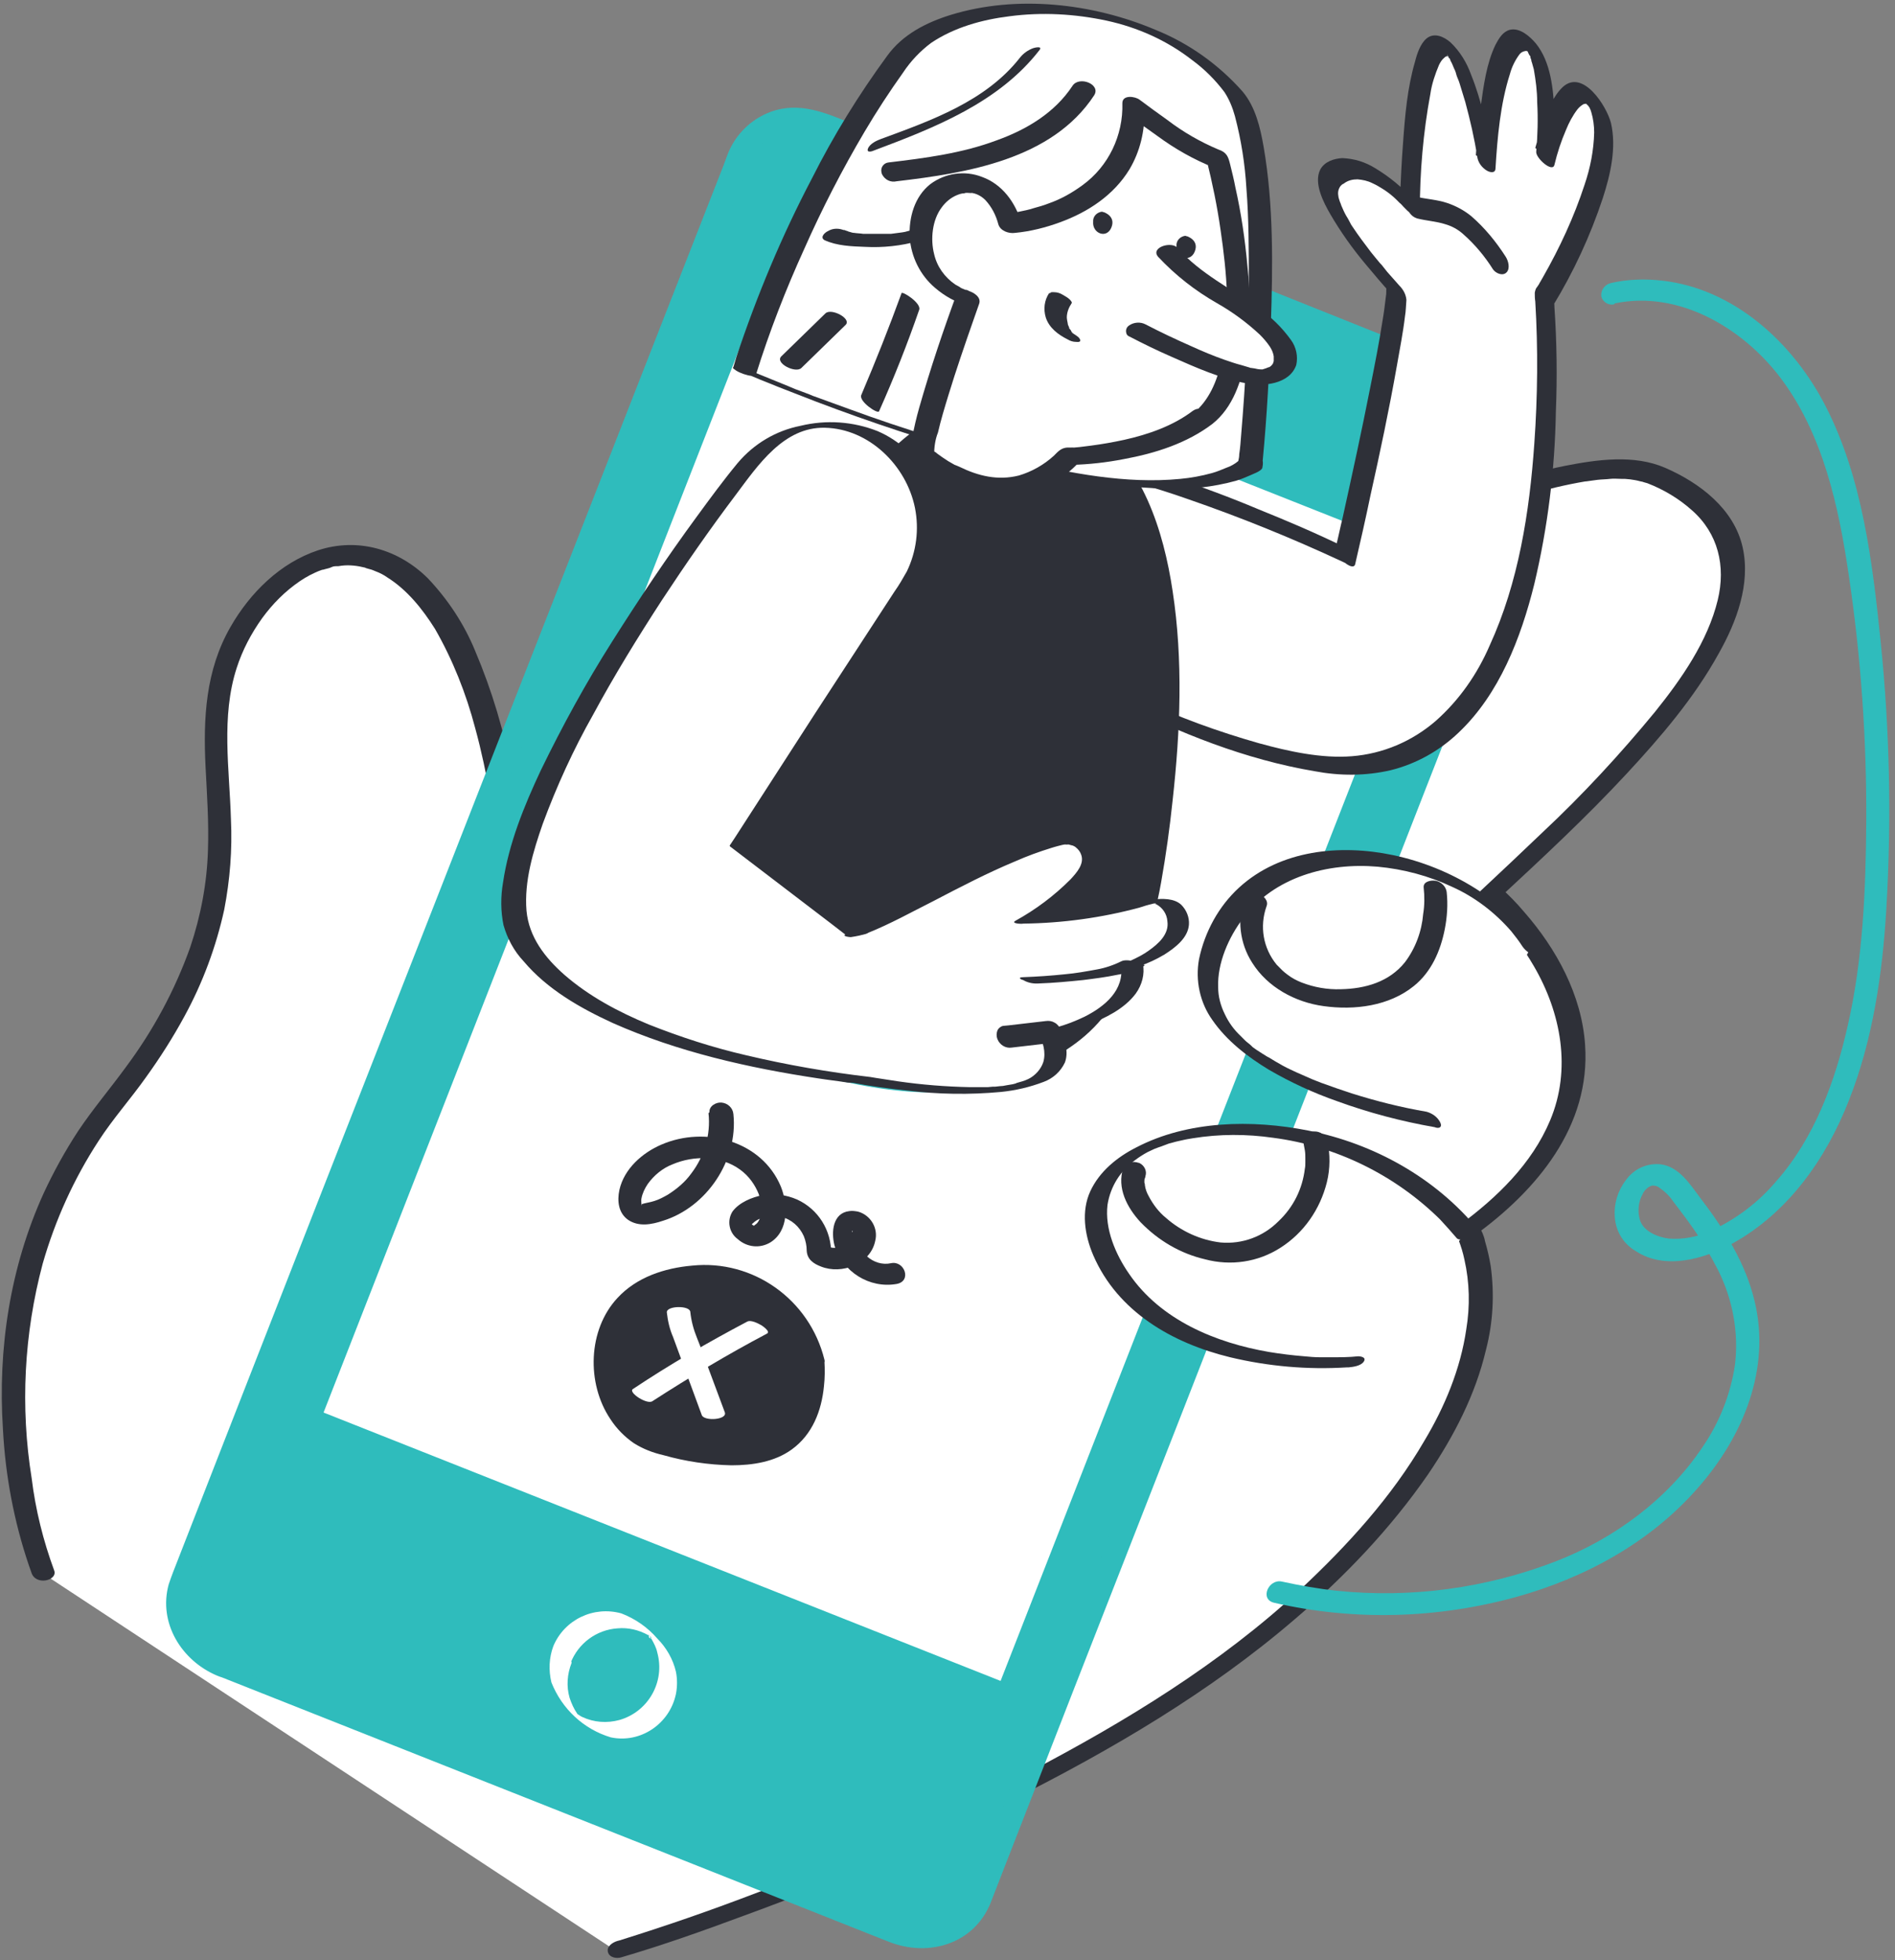<svg xmlns="http://www.w3.org/2000/svg" width="235" height="243" viewBox="0 0 235 243" fill="none"><rect x="0" y="0" width="235" height="243" fill="#808080" stroke="none"/><g clip-path="url(#clip0_1151_510)"><path d="M5.294 195.057C5.294 195.057 -7.18 163.243 14.145 136.751C35.47 110.259 23.055 96.804 28.163 82.332C33.272 67.86 54.834 56.139 62.378 98.957L73.724 125.15C73.724 125.15 183.378 49.442 205.594 59.488C227.811 69.535 205.654 91.96 184.745 111.216C184.745 111.216 209.753 132.744 181.834 152.897C181.834 152.897 191.992 170.419 162.41 197.867C132.828 225.316 76.694 242.06 76.694 242.06" fill="white"></path><path d="M6.72 194.698C5.354 190.99 4.403 187.163 3.928 183.276C2.503 174.425 2.978 165.336 5.294 156.665C6.839 151.283 9.155 146.14 12.244 141.415C14.026 138.665 16.224 136.213 18.125 133.522C19.848 131.13 21.451 128.618 22.877 125.987C25.134 121.861 26.798 117.375 27.807 112.771C28.52 109.063 28.817 105.356 28.639 101.588C28.461 95.369 27.392 88.85 29.352 82.811C30.065 80.598 31.134 78.565 32.5 76.651C33.807 74.857 35.351 73.302 37.193 72.046L37.846 71.628L37.965 71.568L38.381 71.329C38.856 71.09 39.331 70.85 39.866 70.671C39.985 70.611 40.222 70.552 39.925 70.671L40.341 70.552C40.579 70.492 40.876 70.432 41.113 70.312C41.351 70.193 41.589 70.193 41.826 70.193C41.826 70.193 41.648 70.193 41.945 70.193L42.361 70.133C43.311 70.013 44.321 70.133 45.271 70.372L45.39 70.432L45.806 70.552C46.103 70.611 46.34 70.731 46.638 70.85C47.113 71.03 47.588 71.269 48.004 71.568C50.499 73.123 52.4 75.515 53.944 77.967C56.142 81.794 57.805 85.98 58.934 90.286C59.706 93.096 60.3 95.967 60.834 98.897C60.953 99.376 61.131 99.854 61.369 100.332L64.458 107.449L71.824 124.312L72.299 125.389C72.715 126.346 73.962 126.286 74.675 125.748C76.1 124.731 77.585 123.774 79.011 122.758C82.932 120.126 86.852 117.495 90.832 114.924C96.534 111.216 102.237 107.568 107.939 103.92C114.711 99.674 121.602 95.488 128.492 91.362C135.62 87.116 142.808 82.99 150.114 79.043C157.005 75.335 164.014 71.748 171.142 68.459C177.023 65.708 183.082 63.316 189.26 61.402C191.695 60.684 194.19 60.086 196.685 59.668C196.388 59.728 196.685 59.668 196.804 59.668L197.219 59.608L198.11 59.488C198.645 59.428 199.18 59.429 199.655 59.369C200.13 59.309 200.605 59.369 201.08 59.369C201.259 59.369 201.377 59.369 201.14 59.369H201.496L202.15 59.428C202.565 59.488 202.981 59.548 203.397 59.668L203.694 59.728C203.575 59.668 203.456 59.668 203.694 59.728C203.813 59.787 204.11 59.847 204.288 59.907C206.308 60.684 208.209 61.821 209.812 63.256C213.079 66.126 214.03 70.193 213.02 74.379C211.773 79.522 208.506 84.186 205.239 88.252C200.902 93.515 196.269 98.538 191.279 103.203C188.725 105.655 186.171 108.047 183.617 110.439C183.26 110.738 183.26 111.276 183.617 111.635C183.617 111.694 183.676 111.694 183.735 111.694C184.448 112.352 185.161 113.01 185.814 113.787C187.478 115.641 188.963 117.615 190.21 119.768C193.596 125.568 194.903 132.565 192.23 138.904C189.972 144.286 185.636 148.472 181.003 151.881C180.528 152.12 180.349 152.718 180.587 153.196C180.646 153.256 180.646 153.316 180.706 153.376C180.765 153.435 180.765 153.555 180.825 153.615C180.706 153.316 180.825 153.555 180.884 153.734C181.181 154.512 181.419 155.289 181.597 156.126C182.25 158.997 182.31 161.927 181.834 164.797C181.122 169.701 179.161 174.425 176.607 178.671C172.568 185.608 167.103 191.588 161.282 197.03C151.362 206.239 139.6 213.415 127.72 219.635C116.79 225.316 105.563 230.279 94.04 234.585C88.1 236.857 82.753 238.711 76.813 240.565L76.576 240.625C75.982 240.804 75.21 241.283 75.388 242C75.566 242.718 76.516 242.837 77.051 242.658C82.159 241.163 87.209 239.369 92.198 237.515C103.544 233.389 114.652 228.605 125.463 223.163C137.818 216.944 149.995 209.827 160.569 200.738C166.747 195.475 172.449 189.495 177.082 182.798C180.29 178.073 182.963 172.93 184.27 167.369C185.161 163.96 185.339 160.432 184.864 156.964C184.686 155.887 184.448 154.871 184.151 153.854C184.032 153.196 183.735 152.598 183.438 152.06C183.379 152 183.379 151.94 183.32 151.821L182.904 153.136C190.566 147.575 197.279 139.621 196.566 129.515C196.15 123.356 193.002 117.615 189.022 113.07C188.072 111.934 187.062 110.917 185.993 109.96L186.052 111.216C191.398 106.253 196.744 101.289 201.734 95.907C205.951 91.362 210.109 86.518 213.139 81.017C215.337 77.13 217.119 72.405 216.109 67.861C215.04 63.076 210.763 59.847 206.486 57.993C202.625 56.319 198.051 56.977 194.071 57.754C188.072 58.95 182.25 61.163 176.607 63.495C169.538 66.425 162.648 69.774 155.817 73.302C148.332 77.189 140.967 81.256 133.72 85.502C126.473 89.748 119.226 94.053 112.098 98.478C105.86 102.365 99.623 106.312 93.446 110.319C88.872 113.249 84.298 116.239 79.783 119.289C77.585 120.784 75.328 122.16 73.19 123.774L72.893 123.954L75.269 124.312L69.329 110.678L65.408 101.588L64.22 98.897C63.864 98 63.626 97.043 63.508 96.027C62.557 90.764 61.013 85.621 58.934 80.718C57.567 77.369 55.548 74.319 53.053 71.688C49.429 68.1 44.38 66.605 39.45 68.219C34.757 69.774 31.015 73.482 28.58 77.728C25.491 83.11 25.194 89.03 25.491 95.07C25.669 98.538 25.907 101.947 25.788 105.415C25.669 109.482 24.897 113.548 23.59 117.435C21.689 122.758 19.016 127.721 15.63 132.266C13.67 134.957 11.531 137.469 9.69 140.219C8.086 142.671 6.661 145.243 5.413 147.934C1.255 157.083 -0.289 167.19 0.364 177.176C0.661 182.917 1.73 188.598 3.572 194.04C3.691 194.339 3.75 194.578 3.869 194.877C4.344 196.671 7.195 195.954 6.72 194.698Z" fill="#2E3038"></path><path d="M22.58 196.193L91.604 19.601C93.267 15.296 98.138 13.203 102.415 14.877L185.814 47.947C190.091 49.621 192.17 54.525 190.507 58.831L121.483 235.362C119.819 239.668 114.948 241.761 110.672 240.087L27.272 207.017C22.995 205.342 20.857 200.499 22.58 196.193Z" fill="#2FBCBC"></path><path d="M27.273 207.854L47.351 215.808L85.843 231.057L110.256 240.745C115.127 242.658 120.77 241.044 122.849 235.901C123.384 234.525 123.919 233.15 124.453 231.774L133.126 209.529L146.729 174.784L162.292 134.957L176.904 97.522L187.715 69.894L190.745 62.12C191.28 60.864 191.755 59.608 192.171 58.292C193.299 53.389 190.151 48.964 185.696 47.169L184.151 46.572L173.519 42.386L136.631 27.615L105.742 15.355C102.475 14.04 99.208 12.545 95.584 13.861C93.149 14.758 91.189 16.671 90.238 19.123L89.704 20.558L82.635 38.618L69.982 70.97L54.598 110.259L39.45 148.891L27.451 179.568L21.452 194.937C21.273 195.416 21.095 195.894 20.917 196.432C19.61 201.216 22.521 205.881 26.917 207.735C27.332 207.914 28.283 208.273 28.58 207.735C28.877 207.196 27.927 206.539 27.57 206.419C23.887 204.864 22.521 200.499 23.887 196.851L24.303 195.834L26.679 189.854L36.361 165.097L50.261 129.575L65.706 90.047L79.843 53.927L89.763 28.392L92.377 21.754C92.555 21.276 92.733 20.857 92.911 20.379C93.862 17.807 96.059 15.894 98.733 15.355C101.406 14.817 104.257 16.372 106.692 17.389L119.879 22.591L157.48 37.482L184.508 48.186C185.042 48.365 185.815 48.724 186.112 48.844C189.438 50.578 190.448 54.824 189.2 58.173C188.725 59.369 188.309 60.505 187.834 61.701L179.637 82.631L166.45 116.359L151.124 155.588L136.512 193.024L125.225 221.788C123.562 226.034 121.958 230.339 120.236 234.585C119.226 237.336 116.731 239.309 113.88 239.668C112.514 239.728 111.088 239.489 109.841 238.891L100.574 235.243L64.814 221.07L32.5 208.273L27.273 206.18C26.857 206 25.966 205.941 25.966 206.539C25.966 207.137 26.857 207.675 27.273 207.854Z" fill="#2FBCBC"></path><path d="M94.5 36.063L40.125 175.119L124.084 208.392L178.459 69.337L94.5 36.063Z" fill="white"></path><path d="M68.617 204.087C68.082 205.522 68.022 207.077 68.379 208.572C69.686 211.861 72.359 214.372 75.745 215.389C79.428 216.166 83.051 213.715 83.823 210.007C84.001 209.11 84.001 208.153 83.823 207.256C83.467 205.701 82.635 204.266 81.507 203.13C80.319 201.754 78.774 200.678 77.052 200.02C73.606 199.063 69.983 200.798 68.617 204.087C68.498 204.386 69.448 205.103 69.567 205.283C69.686 205.462 70.755 206.24 70.755 206.18C71.705 203.728 73.963 202.053 76.576 201.874C77.883 201.754 79.19 202.053 80.378 202.711C80.497 202.771 80.616 202.891 80.734 202.95C80.853 203.01 80.437 203.369 80.437 202.651C80.556 202.831 80.675 203.01 80.794 203.19C81.091 203.728 81.388 204.266 81.507 204.864C82.516 208.512 80.378 212.22 76.814 213.236C75.269 213.655 73.666 213.535 72.24 212.877C71.943 212.758 71.705 212.519 71.408 212.399C71.646 212.519 71.884 212.937 71.587 212.459C71.171 211.861 70.874 211.203 70.636 210.485C70.22 209.05 70.339 207.555 70.874 206.18C70.993 205.881 70.102 205.163 69.923 205.044C69.745 204.924 68.676 203.967 68.617 204.087Z" fill="white"></path><path d="M132.116 41.668C133.297 41.668 134.254 40.704 134.254 39.515C134.254 38.326 133.297 37.362 132.116 37.362C130.935 37.362 129.978 38.326 129.978 39.515C129.978 40.704 130.935 41.668 132.116 41.668Z" fill="white"></path><path d="M155.52 47.289L145.184 43.402L143.699 42.864C142.987 42.565 142.214 42.804 141.68 43.342C141.323 43.761 141.086 44.658 141.798 44.957L152.075 48.844L153.56 49.382C154.273 49.621 155.045 49.442 155.58 48.904C155.995 48.425 156.174 47.528 155.52 47.289Z" fill="white"></path><path d="M177.498 138.784C177.498 138.784 146.313 133.642 150.055 119.05C154.688 100.871 180.825 103.861 189.854 117.495" fill="white"></path><path d="M176.905 137.827C173.756 137.289 170.667 136.512 167.638 135.555C167.163 135.376 166.509 135.196 165.856 134.957C165.203 134.718 164.49 134.479 163.836 134.239C163.183 134 162.47 133.701 161.817 133.402L160.866 132.984C160.45 132.804 160.51 132.804 160.094 132.625C159.441 132.326 158.787 131.967 158.193 131.608L157.302 131.07C157.243 131.07 157.065 130.95 157.302 131.07L157.065 130.95C156.886 130.831 156.708 130.711 156.589 130.651C156.292 130.472 156.055 130.293 155.758 130.113L155.342 129.814C155.283 129.754 155.104 129.635 155.342 129.814L155.164 129.635C154.926 129.396 154.629 129.216 154.392 128.977L154.035 128.618L153.916 128.499C153.798 128.379 154.035 128.618 153.857 128.439C153.025 127.661 152.372 126.764 151.897 125.748C151.362 124.671 151.065 123.535 151.065 122.399C150.946 119.409 152.372 116.18 154.154 113.847C158.015 108.705 164.668 106.91 170.846 107.449C174.053 107.748 177.202 108.585 180.112 109.96C182.904 111.216 185.399 113.13 187.419 115.462C187.894 116.06 188.369 116.658 188.785 117.316C189.201 117.914 189.795 118.332 190.507 118.512C191.042 118.631 191.339 118.332 190.983 117.794C186.825 111.635 179.875 107.508 172.746 106.013C166.212 104.638 158.787 105.356 153.679 110.02C151.124 112.352 149.402 115.522 148.689 118.93C148.214 121.562 148.808 124.312 150.352 126.465C152.134 129.037 154.689 131.01 157.362 132.625C160.035 134.18 162.886 135.495 165.797 136.512C169.717 137.947 173.816 139.023 177.914 139.741L178.093 139.801C178.627 139.921 178.865 139.621 178.568 139.083C178.211 138.425 177.558 138.007 176.905 137.827Z" fill="#2E3038"></path><path d="M167.756 168.744C167.756 168.744 142.867 170.957 136.571 154.392C130.274 137.827 165.855 133.103 181.834 152.837" fill="white"></path><path d="M168.409 168.146C167.34 168.266 166.212 168.266 165.142 168.266H164.548H163.657C163.004 168.266 162.41 168.206 161.756 168.146C160.271 168.027 158.786 167.847 157.361 167.608C150.767 166.472 143.936 163.661 140.016 157.921C138.352 155.528 136.986 152.359 137.343 149.369C137.699 147.097 138.946 145.123 140.788 143.808C141.263 143.449 141.738 143.15 142.273 142.851C142.57 142.731 142.867 142.552 143.164 142.432L143.639 142.253L143.996 142.133C144.293 142.014 144.649 141.894 144.946 141.774L145.184 141.714C145.124 141.714 144.887 141.774 145.184 141.714L145.837 141.535L146.906 141.296L147.203 141.236C147.144 141.236 146.906 141.296 147.203 141.236L147.916 141.116C151.242 140.578 154.569 140.578 157.895 141.057C165.677 142.073 172.983 145.661 178.567 151.163C179.28 151.94 179.993 152.718 180.646 153.495C181.121 154.093 183.854 153.136 183.319 152.479C178.032 146.02 170.37 141.774 162.232 140.16C155.282 138.784 147.322 138.904 140.907 142.253C138.531 143.449 136.333 145.243 135.204 147.695C134.076 150.146 134.491 153.077 135.561 155.588C138.59 162.645 145.421 166.532 152.549 168.266C157.301 169.402 162.172 169.821 166.984 169.522H167.221C167.815 169.462 168.766 169.342 169.122 168.804C169.479 168.266 168.766 168.146 168.409 168.146Z" fill="#2E3038"></path><path d="M161.637 141.655C161.697 141.954 161.756 142.313 161.816 142.612C161.875 142.97 161.875 143.269 161.875 143.628C161.875 143.329 161.875 143.688 161.875 143.748C161.875 143.808 161.875 143.987 161.875 144.107C161.875 144.346 161.875 144.645 161.816 144.884C161.519 147.396 160.39 149.668 158.548 151.402C156.648 153.316 154.034 154.273 151.361 154.034C148.866 153.735 146.49 152.658 144.589 150.984C143.698 150.266 142.985 149.309 142.451 148.293C142.213 147.874 142.035 147.396 141.976 146.917C141.976 146.798 141.976 146.738 141.916 146.618C141.916 146.499 141.916 146.559 141.916 146.678C141.916 146.618 141.916 146.559 141.916 146.439C141.916 146.319 141.916 146.2 141.976 146.08C142.035 145.961 142.094 145.602 142.035 145.841C142.273 145.183 141.916 144.466 141.263 144.166C141.263 144.166 141.263 144.166 141.203 144.166C140.609 143.927 139.481 144.047 139.302 144.765C138.471 147.276 139.778 149.728 141.441 151.522C143.639 153.794 146.371 155.409 149.46 156.127C152.608 156.964 155.994 156.485 158.786 154.691C161.697 152.838 163.716 149.907 164.548 146.559C164.964 144.884 164.964 143.09 164.607 141.416C164.37 140.698 163.657 140.22 162.944 140.279C162.231 140.339 161.459 140.877 161.637 141.655Z" fill="#2E3038"></path><path d="M176.548 110.02C176.667 111.097 176.667 112.233 176.489 113.309C176.31 115.462 175.538 117.555 174.231 119.289C172.271 121.741 169.301 122.578 166.272 122.638C164.608 122.698 162.945 122.399 161.401 121.801C160.807 121.562 160.213 121.263 159.678 120.844C159.44 120.665 159.203 120.485 159.025 120.306C158.787 120.067 158.549 119.827 158.312 119.588C156.649 117.555 156.173 114.864 157.064 112.352C157.599 111.037 154.807 109.901 154.332 111.216C153.381 113.907 153.738 116.957 155.282 119.349C157.183 122.399 160.628 124.253 164.133 124.731C167.994 125.269 172.271 124.731 175.36 122.219C177.498 120.485 178.627 117.914 179.162 115.223C179.459 113.728 179.577 112.113 179.399 110.558C179.28 109.841 178.686 109.303 177.974 109.183C177.498 109.123 176.488 109.243 176.548 110.02Z" fill="#2E3038"></path><path d="M165.915 78.984L161.994 77.429C161.757 77.309 161.519 77.309 161.282 77.369C161.103 77.429 161.163 77.608 161.222 77.787C161.638 78.326 162.232 78.744 162.885 78.984L166.806 80.538C167.044 80.658 167.281 80.658 167.519 80.598C167.697 80.538 167.638 80.359 167.578 80.18C167.162 79.641 166.628 79.223 165.915 78.984Z" fill="#2FBCBC"></path><path d="M164.43 83.887L160.51 82.332C160.213 82.213 159.916 82.153 159.619 82.153C159.441 82.153 159.203 82.273 159.262 82.512C159.322 82.751 159.441 82.99 159.678 83.17C159.975 83.409 160.272 83.648 160.629 83.768L164.549 85.323C164.846 85.442 165.143 85.502 165.44 85.502C165.618 85.442 165.856 85.382 165.797 85.143C165.737 84.904 165.618 84.665 165.381 84.485C165.084 84.186 164.787 84.007 164.43 83.887Z" fill="#2FBCBC"></path><path d="M100.989 168.146C100.989 168.146 98.376 155.887 84.891 158.219C71.407 160.552 73.13 177.057 80.793 179.209C88.456 181.362 101.583 183.515 100.989 168.146Z" fill="#2E3038"></path><path d="M102.237 168.565C100.395 161.09 93.386 156.127 85.842 156.904C82.397 157.203 78.952 158.339 76.576 160.911C72.893 164.857 72.715 171.495 75.685 175.921C76.457 177.117 77.467 178.133 78.595 178.911C79.724 179.628 80.971 180.107 82.278 180.406C85.011 181.183 87.862 181.602 90.713 181.661C93.327 181.661 96.059 181.243 98.198 179.688C100.752 177.834 101.881 174.904 102.178 171.854C102.296 170.838 102.296 169.761 102.237 168.745C102.237 168.087 101.524 167.548 100.989 167.309C100.752 167.19 99.623 166.771 99.623 167.429C99.742 170.539 99.386 173.947 97.366 176.459C95.822 178.193 93.624 179.269 91.307 179.509C88.812 179.748 86.258 179.568 83.823 179.03C82.575 178.791 81.743 178.552 80.555 178.253C80.318 178.193 80.08 178.133 79.843 178.014C80.08 178.133 79.843 178.014 79.724 177.954L79.368 177.774C79.724 177.954 79.368 177.774 79.308 177.715L79.011 177.475C79.249 177.655 79.011 177.475 78.952 177.416L78.655 177.117C78.417 176.877 78.714 177.176 78.536 176.997C78.477 176.937 78.417 176.818 78.298 176.758L78.061 176.459C78.001 176.399 77.942 176.339 77.882 176.22C77.585 175.801 77.348 175.323 77.11 174.844C75.685 171.436 75.863 167.608 77.704 164.379C79.189 161.927 81.565 160.193 84.357 159.475C86.139 158.997 87.921 158.818 89.763 158.937C90.535 158.997 91.307 159.117 92.02 159.296C92.614 159.475 93.208 159.655 93.802 159.954C94.337 160.193 94.812 160.492 95.228 160.791L95.465 160.97L95.643 161.15C95.881 161.329 96.119 161.568 96.356 161.808L96.534 161.987L96.475 161.927C96.594 162.047 96.653 162.166 96.772 162.226C96.95 162.406 97.128 162.645 97.307 162.884C97.366 163.004 97.485 163.123 97.544 163.183C97.604 163.243 97.604 163.303 97.663 163.303C97.782 163.542 97.96 163.721 98.079 163.96C98.316 164.319 98.554 164.738 98.732 165.156C98.792 165.336 98.91 165.515 98.97 165.695C98.91 165.455 99.089 165.934 99.089 166.053C99.267 166.532 99.445 167.01 99.564 167.489C99.564 167.548 99.623 167.608 99.623 167.668C99.742 168.326 100.574 168.864 101.168 169.044C101.702 169.223 102.415 169.223 102.237 168.565Z" fill="#2E3038"></path><path d="M82.694 162.705C82.813 163.781 83.05 164.798 83.466 165.754L84.654 168.984L87.03 175.442C87.327 176.219 90.238 176.04 89.882 175.083L87.565 168.864C87.209 167.847 86.852 166.891 86.436 165.874C86.02 164.857 85.724 163.781 85.605 162.645C85.545 161.807 82.635 161.867 82.694 162.705Z" fill="white"></path><path d="M80.912 173.708C85.545 170.718 90.238 167.907 95.109 165.336C95.584 165.097 94.633 164.439 94.455 164.319C94.039 164.08 93.148 163.602 92.673 163.841C87.802 166.412 83.05 169.163 78.476 172.213C77.882 172.632 80.258 174.186 80.912 173.708Z" fill="white"></path><path d="M87.862 138.007C88.159 140.698 87.327 143.389 85.723 145.482C84.951 146.558 83.941 147.395 82.812 148.113C82.278 148.412 81.743 148.711 81.149 148.89C80.615 149.07 80.021 149.13 79.486 149.309C79.724 149.249 79.486 149.608 79.545 149.249C79.545 149.01 79.486 148.831 79.545 148.591C79.664 147.934 79.961 147.336 80.318 146.797C81.09 145.721 82.159 144.824 83.406 144.346C86.079 143.209 89.406 143.269 91.782 145.003C92.851 145.781 93.623 146.857 94.099 148.053C94.455 149.13 94.693 150.505 93.98 151.522C93.861 151.701 93.683 151.821 93.505 151.94C93.623 151.88 93.564 152 93.445 151.94C93.208 151.761 93.148 151.821 93.386 151.641C94.217 150.804 95.821 150.625 96.891 150.864C98.138 151.163 99.148 152.06 99.682 153.256C99.92 153.854 100.039 154.452 100.039 155.05C100.098 156.126 100.87 156.665 101.821 157.023C104.375 158.04 107.939 156.724 108.533 153.854C108.949 152.239 107.939 150.625 106.395 150.206C106.038 150.146 105.682 150.086 105.325 150.146C103.246 150.385 103.068 152.777 103.484 154.392C104.494 157.681 107.82 159.774 111.206 159.176C113.107 158.817 112.157 156.246 110.493 156.605C109.424 156.844 108.295 156.485 107.464 155.708C107.048 155.349 106.692 154.87 106.513 154.332C106.395 154.093 106.335 153.794 106.276 153.495C106.216 153.256 106.335 152.897 106.276 152.658C106.216 152.419 106.454 152.777 105.86 152.718H105.801C105.444 152.718 105.801 152.478 105.741 152.718C105.741 152.837 105.741 153.017 105.741 153.136C105.622 153.674 105.266 154.093 104.791 154.332C104.434 154.571 104.019 154.691 103.603 154.691C103.128 154.751 102.712 154.571 102.355 154.272L103.068 155.468C103.128 152.538 101.464 149.907 98.851 148.711C97.484 148.113 95.999 147.934 94.574 148.173C93.267 148.412 91.663 149.07 90.832 150.206C90.119 151.342 90.416 152.837 91.485 153.615C92.614 154.631 94.217 154.811 95.524 154.033C97.841 152.598 97.722 149.309 96.831 147.096C94.455 141.415 87.446 139.562 82.04 141.894C79.664 142.91 77.407 144.884 76.813 147.515C76.516 148.89 76.694 150.385 77.882 151.223C79.189 152.12 80.793 151.821 82.218 151.342C87.624 149.668 91.544 143.867 90.95 138.126C90.891 137.349 90.237 136.751 89.465 136.691C88.812 136.631 87.921 137.11 87.98 137.887L87.862 138.007Z" fill="#2E3038"></path><path d="M200.309 37.601C208.15 35.987 215.991 40.591 220.683 46.691C226.089 53.748 228.049 62.897 229.296 71.508C230.781 81.555 231.494 91.721 231.435 101.947C231.376 110.379 231.019 118.99 229.118 127.243C227.574 134.06 225.02 141.057 220.327 146.379C218.07 149.07 215.218 151.223 212.011 152.658C210.407 153.376 208.684 153.675 206.962 153.555C205.536 153.376 203.873 152.658 203.398 151.342C203.041 150.266 203.16 149.01 203.695 148.053C203.873 147.635 204.229 147.276 204.586 147.097C204.704 147.037 204.823 146.977 204.942 146.977C205.18 146.977 205.477 147.037 205.655 147.156C206.368 147.635 207.021 148.233 207.496 148.95C208.209 149.907 208.922 150.804 209.635 151.821C210.942 153.615 212.07 155.528 213.08 157.502C214.862 161.09 215.634 165.156 215.159 169.163C214.624 172.811 213.258 176.279 211.179 179.329C206.843 185.847 200.19 190.751 192.943 193.562C184.27 196.911 174.944 198.166 165.737 197.21C163.48 196.97 161.163 196.552 158.966 196.073C157.302 195.715 156.174 198.286 158.015 198.705C167.935 200.977 178.212 200.678 188.013 197.987C196.626 195.595 204.764 191.17 210.704 184.293C216.169 178.014 219.614 169.701 217.594 161.329C216.466 156.545 213.793 152.359 210.823 148.472C209.575 146.798 208.209 144.645 205.952 144.346C204.289 144.166 202.625 144.884 201.616 146.319C200.606 147.635 200.131 149.249 200.249 150.864C200.368 152.658 201.319 154.213 202.863 155.11C206.486 157.502 211.417 156.067 214.862 154.153C221.753 150.326 226.445 143.688 229.296 136.392C232.267 128.857 233.455 120.665 233.93 112.592C234.583 101.528 234.346 90.465 233.217 79.522C232.207 69.655 230.96 59.249 226.386 50.339C222.406 42.565 215.1 35.807 206.13 34.791C203.992 34.551 201.853 34.611 199.774 35.09C199.002 35.269 198.467 35.987 198.586 36.764C198.764 37.482 199.537 37.9 200.19 37.721C200.249 37.601 200.249 37.601 200.309 37.601Z" fill="#2FBCBC"></path><path d="M139.482 106.013C139.482 106.013 135.561 79.641 109.84 85.741C84.12 91.841 86.02 127.781 100.396 131.787C114.771 135.794 139.363 139.442 139.482 106.013Z" fill="#2FBCBC"></path><path d="M140.907 105.655C140.491 103.322 139.838 101.05 138.888 98.897C137.046 94.412 134.195 90.346 130.274 87.535C124.809 83.588 117.86 82.99 111.444 84.186C104.732 85.442 98.554 88.791 94.396 94.293C90.832 99.136 88.812 104.937 88.515 110.977C88.218 116.18 89.109 121.741 91.782 126.286C92.911 128.319 94.515 130.053 96.416 131.369C98.257 132.625 100.514 133.103 102.653 133.641C107.583 134.837 112.692 135.675 117.8 135.376C123.027 135.077 128.314 133.582 132.353 130.053C137.462 125.568 139.719 118.93 140.491 112.352C140.788 110.199 140.907 107.927 140.907 105.655C140.907 104.1 138.056 104.877 138.056 106.312C138.115 110.319 137.64 114.326 136.63 118.213C136.214 119.708 135.68 121.143 135.026 122.578C134.729 123.236 134.373 123.894 133.957 124.492C133.66 125.03 133.304 125.508 132.947 125.987C132.532 126.525 132.116 127.004 131.7 127.482L131.047 128.14L130.809 128.379C130.868 128.319 130.571 128.618 130.453 128.678C129.977 129.037 129.502 129.455 129.027 129.754C128.789 129.934 128.552 130.053 128.314 130.233L128.195 130.293L127.78 130.532C127.245 130.831 126.71 131.07 126.116 131.309C125.879 131.429 125.582 131.548 125.344 131.608L124.928 131.728C124.631 131.847 125.106 131.668 124.691 131.788C123.562 132.146 122.374 132.445 121.186 132.625C120.889 132.685 120.592 132.685 120.354 132.744C120.117 132.804 120.414 132.744 120.176 132.744L119.701 132.804C119.107 132.864 118.454 132.924 117.86 132.924C116.612 132.984 115.424 132.924 114.177 132.864C112.81 132.804 112.038 132.685 110.731 132.505C109.543 132.326 108.355 132.146 107.167 131.907C104.969 131.489 102.772 130.95 100.633 130.293C100.514 130.293 100.396 130.233 100.277 130.173C100.514 130.233 100.217 130.173 100.158 130.113C99.92 129.994 99.683 129.934 99.505 129.814C99.029 129.575 98.614 129.336 98.198 129.037C98.138 128.977 97.901 128.798 97.96 128.917C98.02 129.037 97.782 128.798 97.782 128.738C97.544 128.558 97.366 128.379 97.129 128.2C96 127.183 95.049 125.927 94.277 124.611C93.683 123.595 93.208 122.518 92.852 121.442C92.02 119.11 91.545 116.658 91.367 114.206C90.951 108.764 92.02 103.382 94.515 98.538C97.188 93.395 101.702 89.449 107.108 87.475C112.81 85.382 119.998 84.964 125.582 87.714C129.799 89.807 132.947 93.395 135.026 97.522C135.858 99.136 136.571 100.871 137.105 102.665C137.224 103.023 137.343 103.382 137.402 103.741C137.462 103.861 137.462 104.04 137.521 104.16L137.581 104.399C137.7 104.817 137.759 105.236 137.878 105.655C137.878 105.774 137.937 105.954 137.937 106.133C138.294 107.867 141.145 107.09 140.907 105.655Z" fill="#2FBCBC"></path><path d="M166.925 69.057C166.925 69.057 173.518 40.233 173.221 36.226C173.221 36.226 161.816 24.206 165.559 21.694C169.301 19.183 174.944 25.581 174.944 25.581C174.944 25.581 175.3 6.684 178.567 5.847C181.834 5.01 184.329 20.199 184.329 20.199C184.329 20.199 185.28 3.515 189.022 5.249C192.764 6.983 191.636 19.542 191.636 19.542C191.636 19.542 194.012 10.093 196.685 11.887C204.05 16.851 191.636 37.003 191.636 37.003C191.636 37.003 196.328 92.08 169.063 94.95C154.154 96.505 111.563 76.472 115.424 61.282C119.285 46.093 166.925 69.057 166.925 69.057Z" fill="white"></path><path d="M168.054 69.954C168.707 67.143 169.361 64.273 169.955 61.402C171.143 56.08 172.271 50.758 173.222 45.376C173.578 43.342 173.994 41.249 174.232 39.216C174.35 38.558 174.35 37.841 174.41 37.183C174.35 36.465 173.994 35.867 173.519 35.389C173.044 34.851 172.568 34.312 172.034 33.714L171.559 33.116L171.321 32.817L171.202 32.698C171.024 32.459 171.262 32.817 171.143 32.638C170.727 32.16 170.37 31.681 170.014 31.262C169.242 30.246 168.47 29.229 167.757 28.153C167.519 27.794 167.579 27.914 167.4 27.555C167.222 27.196 167.103 27.017 166.925 26.718C166.688 26.299 166.509 25.881 166.331 25.462C166.272 25.223 166.153 25.043 166.094 24.804C166.034 24.625 165.975 24.445 165.975 24.326C165.915 24.027 165.915 23.728 166.034 23.429C166.153 23.13 166.331 22.89 166.628 22.771C167.163 22.352 167.757 22.233 168.351 22.233C169.004 22.292 169.598 22.412 170.192 22.711C170.727 22.95 171.202 23.249 171.677 23.548C172.212 23.907 172.747 24.326 173.222 24.804C173.281 24.864 173.519 25.103 173.4 24.983C173.281 24.864 173.519 25.103 173.578 25.163C173.756 25.282 173.875 25.462 174.053 25.641C174.232 25.821 174.291 25.881 174.41 26C174.707 26.359 176.073 27.256 176.073 26.18C176.073 21.336 176.489 16.432 177.38 11.648C177.558 10.392 177.974 9.196 178.449 8.06C178.627 7.701 178.805 7.402 179.102 7.163C179.34 6.924 179.399 6.983 179.696 6.983C179.399 6.983 179.578 6.924 179.637 6.983C179.756 7.103 179.518 6.924 179.518 6.924C179.696 7.103 179.459 6.864 179.459 6.804C179.459 6.744 179.578 6.924 179.578 6.983C179.578 7.043 179.815 7.402 179.756 7.223C179.696 7.043 179.875 7.462 179.875 7.522C180.053 7.821 180.172 8.12 180.29 8.419C180.35 8.538 180.528 8.897 180.587 9.196C180.647 9.495 180.884 9.914 181.003 10.332C181.241 11.11 181.479 11.887 181.716 12.665C182.31 14.877 182.845 17.15 183.201 19.482C183.32 20.199 183.795 20.797 184.389 21.156C184.805 21.395 185.458 21.515 185.458 20.857C185.696 17.03 186.052 12.904 187.24 9.196C187.478 8.299 187.894 7.462 188.428 6.744C188.607 6.505 188.844 6.385 189.141 6.326H189.201C189.26 6.326 189.26 6.326 189.319 6.326C189.438 6.326 189.438 6.445 189.26 6.266C189.319 6.326 189.319 6.326 189.379 6.326C189.498 6.385 189.141 6.146 189.379 6.326C189.616 6.505 189.141 6.146 189.379 6.326C189.616 6.505 189.26 6.086 189.438 6.385C189.616 6.684 189.379 6.266 189.498 6.505C189.557 6.625 189.616 6.804 189.735 6.924C189.795 6.983 189.795 7.043 189.795 7.163C189.854 7.282 189.913 7.462 189.913 7.581C190.032 7.88 190.092 8.239 190.21 8.598C190.448 9.973 190.626 11.289 190.626 12.665C190.745 14.698 190.686 16.791 190.507 18.824C190.448 19.601 192.527 21.455 192.765 20.439C193.121 18.944 193.596 17.508 194.19 16.133C194.547 15.236 195.022 14.339 195.616 13.562C195.854 13.262 196.091 13.083 196.388 12.904C196.448 12.904 196.804 12.844 196.626 12.844C196.804 12.844 196.804 12.963 196.685 12.844C196.804 12.904 196.804 12.904 196.626 12.844C196.745 12.904 196.745 12.904 196.566 12.784C196.626 12.844 196.745 12.904 196.804 12.963C197.101 13.203 196.566 12.724 196.804 12.963L196.982 13.143C197.101 13.322 196.745 12.844 196.982 13.143C197.042 13.262 197.101 13.322 197.16 13.382C196.982 13.083 197.16 13.382 197.16 13.442C197.16 13.502 197.279 13.621 197.279 13.741C197.279 13.801 197.339 13.861 197.339 13.92C197.576 14.698 197.695 15.595 197.695 16.432C197.636 18.645 197.22 20.797 196.507 22.89C195.2 26.897 193.418 30.724 191.339 34.372C191.22 34.611 191.042 34.851 190.923 35.09C190.864 35.209 190.804 35.329 190.745 35.389L190.626 35.568C190.448 35.748 190.389 35.987 190.329 36.286C190.329 36.645 190.329 37.003 190.389 37.362C190.745 43.223 190.686 49.143 190.27 55.003C189.676 63.495 188.31 72.226 184.746 80C183.201 83.588 180.944 86.817 178.033 89.389C175.123 91.9 171.499 93.455 167.638 93.754C163.896 94.053 159.797 93.156 156.114 92.14C151.065 90.704 146.075 88.91 141.323 86.638C136.571 84.425 131.997 81.854 127.661 78.804C126.651 78.087 125.582 77.309 124.632 76.472C124.216 76.113 123.741 75.754 123.325 75.395C123.087 75.216 122.85 75.037 122.671 74.797L122.374 74.499C122.256 74.379 122.256 74.379 122.374 74.499L122.137 74.319C121.365 73.602 120.652 72.824 119.939 71.987L119.701 71.688C119.701 71.628 119.404 71.329 119.642 71.568C119.464 71.389 119.286 71.15 119.167 70.97C118.87 70.552 118.573 70.193 118.276 69.774L118.098 69.475C118.098 69.415 117.86 69.116 118.038 69.356L117.741 68.817C117.504 68.399 117.266 67.98 117.088 67.502C117.088 67.442 116.969 67.263 117.088 67.502C117.028 67.382 117.028 67.322 116.969 67.203C116.909 67.023 116.85 66.784 116.731 66.605C116.612 66.425 116.612 66.186 116.553 66.007C116.553 65.887 116.434 65.469 116.434 65.588C116.137 64.153 116.256 62.658 116.791 61.282C117.801 58.711 120.474 57.694 123.147 57.336C126.829 56.857 130.75 57.455 134.373 58.233C138.769 59.19 143.105 60.386 147.323 61.88C153.738 64.093 160.094 66.665 166.272 69.535L167.282 70.013C167.876 70.312 168.173 69.834 167.994 69.296C167.757 68.578 167.222 68.04 166.569 67.741C163.124 66.067 159.619 64.572 156.055 63.136C149.105 60.206 141.917 57.874 134.611 56.08C131.285 55.243 127.899 54.824 124.453 54.764C121.84 54.764 119.048 55.063 116.909 56.558C114.89 57.934 113.999 60.386 114.118 62.778C114.236 65.947 115.9 68.937 117.801 71.389C120.355 74.558 123.384 77.369 126.711 79.701C130.453 82.392 134.433 84.844 138.531 86.937C146.194 90.884 154.51 94.173 163.005 95.608C166.153 96.206 169.361 96.206 172.45 95.489C175.598 94.711 178.508 93.097 180.884 90.824C185.934 86.04 188.607 79.103 190.27 72.406C191.933 65.409 192.824 58.233 192.943 51.057C193.121 46.751 193.062 42.386 192.765 38.08C192.765 37.9 192.765 37.661 192.705 37.482L192.587 37.9C195.141 33.714 197.22 29.229 198.764 24.565C199.715 21.635 200.487 18.286 199.774 15.236C199.239 13.143 196.269 8.478 193.775 10.811C192.587 11.947 191.933 13.681 191.398 15.176C191.042 16.193 190.686 17.269 190.389 18.346L192.646 19.96C192.824 17.987 192.884 16.013 192.765 14.1C192.646 11.169 192.349 7.701 190.448 5.369C189.735 4.532 188.488 3.395 187.24 3.694C186.349 3.934 185.874 4.771 185.458 5.548C184.33 7.88 183.973 10.691 183.617 13.262C183.32 15.236 183.142 17.209 183.023 19.243L185.34 20.618C184.983 18.405 184.508 16.253 183.973 14.1C183.558 12.485 183.082 10.87 182.429 9.256C181.894 7.761 181.063 6.385 179.875 5.249C179.043 4.532 177.855 3.993 176.905 4.771C176.132 5.429 175.717 6.684 175.479 7.641C174.529 10.87 174.232 14.339 173.994 17.688C173.816 20.02 173.697 22.352 173.638 24.625L175.301 24.804C173.935 23.249 172.331 21.934 170.549 20.857C169.301 20.08 167.935 19.661 166.45 19.601C165.44 19.661 164.252 20.02 163.718 21.037C162.886 22.711 164.133 25.103 164.965 26.538C166.212 28.691 167.697 30.784 169.301 32.698C170.37 33.954 171.38 35.209 172.509 36.405L171.915 35.209C171.915 35.449 171.915 35.688 171.915 35.927C171.915 36.405 171.915 36.465 171.856 36.824C171.737 37.841 171.618 38.797 171.44 39.814C171.024 42.505 170.489 45.196 169.955 47.887C168.885 53.329 167.697 58.771 166.509 64.153C166.212 65.349 165.975 66.545 165.678 67.741C165.559 69.116 167.816 70.91 168.054 69.954Z" fill="#2E3038"></path><path d="M175.716 27.076C176.904 27.375 178.092 27.435 179.221 27.794C180.052 28.033 180.825 28.452 181.478 29.05C182.904 30.306 184.151 31.801 185.161 33.415C185.517 33.894 186.349 34.253 186.824 33.774C187.299 33.296 187.062 32.339 186.705 31.801C185.517 29.947 184.092 28.213 182.429 26.777C181.538 26.06 180.528 25.522 179.458 25.163C178.211 24.744 176.845 24.684 175.597 24.385C174.885 24.206 174.469 24.924 174.528 25.522C174.528 26.18 175.003 26.837 175.716 27.076Z" fill="#2E3038"></path><path d="M87.743 118.871C87.743 118.871 99.089 45.076 127.126 50.638C150.055 55.183 144.887 95.967 142.214 110.678C141.204 116.538 138.65 122.04 134.848 126.645C127.483 135.376 104.257 139.801 87.743 118.871Z" fill="#2E3038"></path><path d="M89.228 118.811C89.644 116.239 90.119 113.668 90.653 111.156C91.901 105.116 93.326 99.076 95.049 93.097C97.069 85.861 99.623 78.864 102.712 72.047C105.504 66.126 108.89 60.027 113.82 55.601C114.83 54.645 115.958 53.807 117.146 53.03C117.681 52.671 118.216 52.372 118.81 52.133C119.107 52.013 119.404 51.834 119.76 51.714L120.116 51.595C119.879 51.714 120.413 51.475 120.473 51.475C120.77 51.355 121.067 51.296 121.364 51.236C121.483 51.236 121.898 51.116 121.542 51.176L122.136 51.056L122.611 50.997C122.789 50.997 123.146 50.937 122.73 50.997C123.087 50.937 123.443 50.937 123.859 50.937C124.275 50.937 123.681 50.937 124.037 50.937H124.512L125.047 50.997H125.284C125.581 50.997 125.047 50.937 125.403 50.997C126.175 51.116 126.888 51.236 127.66 51.415C135.026 53.449 139.184 60.146 141.144 67.143C143.461 75.276 143.58 84.007 143.105 92.379C142.867 96.206 142.511 100.033 141.976 103.861C141.441 107.688 140.907 111.694 139.719 115.462C138.709 118.572 137.224 121.562 135.323 124.253C134.195 125.927 132.828 127.422 131.284 128.678C129.918 129.695 128.492 130.532 126.888 131.19C125.225 131.907 123.502 132.445 121.78 132.744C119.879 133.103 117.919 133.283 115.958 133.223C113.761 133.163 111.563 132.864 109.424 132.326C104.375 131.01 99.683 128.558 95.643 125.15C93.267 123.176 91.129 120.964 89.228 118.512C88.871 118.033 87.921 118.153 87.386 118.213C87.149 118.273 86.02 118.512 86.377 118.99C90.119 123.834 94.812 127.781 100.217 130.592C104.791 132.864 109.781 134.18 114.83 134.359C122.552 134.598 131.521 132.505 136.689 126.226C140.669 121.382 142.926 115.522 143.996 109.362C144.59 106.013 145.065 102.605 145.421 99.196C146.372 90.645 146.728 81.854 145.421 73.302C144.293 65.767 141.679 57.515 135.204 52.97C129.502 49.083 122.195 48.605 116.077 51.714C110.375 54.704 106.276 60.206 103.128 65.708C99.326 72.286 96.534 79.522 94.158 86.758C92.02 93.395 90.238 100.153 88.693 106.97C87.862 110.738 87.089 114.565 86.436 118.332L86.377 118.871C86.139 119.648 89.109 119.768 89.228 118.811Z" fill="#2E3038"></path><path d="M106.277 115.641C113.761 112.711 134.195 99.674 135.561 106.073C136.155 108.884 127.186 114.086 127.186 114.086C130.572 113.967 133.958 113.608 137.284 113.07C141.204 112.352 144.293 110.319 145.778 112.771C148.154 116.777 140.492 119.409 140.492 119.409C141.561 125.688 130.275 127.841 130.275 127.841C135.918 139.143 107.108 133.701 107.108 133.701C107.108 133.701 72.953 130.532 64.874 116.419C58.993 106.073 79.546 74.259 92.911 57.276C97.188 51.834 105.089 50.937 110.494 55.242C110.672 55.362 110.851 55.541 110.969 55.661C115.84 59.967 116.612 67.322 112.751 72.585L91.961 104.578L106.277 115.641Z" fill="white"></path><path d="M107.524 115.701C110.375 114.565 113.048 113.07 115.781 111.695C119.107 109.96 122.433 108.226 125.879 106.791C127.364 106.133 128.849 105.595 130.393 105.116C130.75 104.997 130.809 104.997 131.225 104.877L131.7 104.758C131.938 104.698 131.759 104.758 131.7 104.758L131.997 104.698C132.353 104.638 131.819 104.698 132.056 104.698C132.235 104.698 132.472 104.698 132.175 104.698C132.532 104.698 132.056 104.758 132.294 104.698C132.353 104.698 132.413 104.698 132.472 104.698C132.175 104.698 132.472 104.698 132.532 104.698C132.769 104.758 132.591 104.698 132.71 104.758C132.829 104.758 132.888 104.817 133.007 104.817C133.126 104.877 133.304 104.937 133.423 105.057C133.72 105.296 133.957 105.595 134.076 105.954C134.492 107.09 133.541 108.166 132.769 109.004C130.75 111.037 128.433 112.771 125.938 114.146C125.285 114.505 126.71 114.565 126.889 114.505C131.759 114.445 136.571 113.788 141.264 112.532C141.798 112.352 142.392 112.173 142.927 112.053C143.046 111.994 143.224 111.994 143.343 111.994C143.283 112.173 142.808 111.874 143.402 112.113C144.174 112.532 144.709 113.309 144.768 114.206C145.006 115.821 143.64 117.017 142.452 117.854C141.798 118.332 141.085 118.691 140.313 119.05L139.897 119.229C139.838 119.229 139.482 119.409 139.719 119.289L139.422 119.409C139.363 119.409 139.006 119.528 139.006 119.648C139.482 122.758 136.987 124.791 134.492 126.047C133.363 126.585 132.175 127.063 130.987 127.362L130.631 127.482H130.512L129.977 127.602L129.502 127.721C129.443 127.721 128.73 127.901 128.789 128.08C129.324 129.156 129.74 130.412 129.383 131.668C129.086 132.565 128.374 133.342 127.542 133.761L127.126 133.94L126.77 134.06L126.354 134.18C126.295 134.18 125.76 134.359 126.057 134.299L125.582 134.419L125.225 134.479L124.869 134.538L124.215 134.658C124.572 134.598 124.097 134.658 123.978 134.658L123.443 134.718H123.146L122.493 134.778C122.136 134.778 121.721 134.778 121.305 134.778H120.236C117.266 134.718 114.295 134.479 111.385 134.06C110.494 133.94 109.543 133.761 108.652 133.641L108.296 133.582C108.237 133.582 108.058 133.522 108.296 133.582L107.94 133.522C102.772 132.924 97.604 132.027 92.555 130.831C88.397 129.874 84.357 128.558 80.437 127.004C76.695 125.449 73.071 123.535 69.982 120.844C67.606 118.751 65.587 116.18 65.29 112.891C64.993 109.243 66.121 105.535 67.309 102.126C69.032 97.462 71.111 92.917 73.546 88.612C76.16 83.768 79.071 79.043 82.1 74.379C85.011 69.954 88.04 65.588 91.248 61.342C93.98 57.694 97.188 52.91 102.296 53.03C107.761 53.15 112.395 57.694 113.464 62.957C113.998 65.648 113.642 68.399 112.454 70.851C111.979 71.688 111.504 72.525 110.91 73.362L101.168 88.312L91.129 103.861L90.535 104.758C90.476 104.817 90.476 104.877 90.535 104.937L103.069 114.505L104.851 115.881C105.267 116.18 106.217 116 106.692 115.94C106.811 115.94 107.999 115.701 107.702 115.462C102.95 111.814 98.138 108.226 93.386 104.518C93.564 104.638 93.327 104.758 93.446 104.638C93.505 104.578 93.564 104.518 93.564 104.399L94.159 103.502L96.238 100.273L102.772 90.226L113.939 73.063C114.89 71.688 115.662 70.193 116.137 68.638C116.969 65.648 116.731 62.419 115.305 59.608C113.939 56.857 111.622 54.645 108.831 53.449C105.801 52.253 102.475 52.013 99.267 52.791C96.238 53.389 93.505 55.003 91.486 57.395C89.703 59.548 88.04 61.821 86.377 64.093C82.694 69.116 79.249 74.259 75.922 79.522C72.655 84.665 69.745 89.987 67.072 95.489C64.993 99.914 63.092 104.578 62.379 109.422C62.082 111.156 62.082 112.95 62.438 114.685C62.913 116.359 63.745 117.914 64.933 119.17C67.844 122.638 71.942 124.97 75.982 126.824C84.06 130.412 92.792 132.386 101.524 133.701C102.653 133.881 103.781 134 104.91 134.18C105.207 134.239 105.445 134.239 105.742 134.239C106.098 134.239 105.564 134.18 105.742 134.239C107.94 134.658 110.197 134.957 112.454 135.196C116.315 135.675 120.236 135.734 124.097 135.376C125.938 135.196 127.72 134.778 129.443 134.12C130.571 133.701 131.522 132.864 132.056 131.728C132.532 130.472 132.116 129.037 131.522 127.901L130.809 128.259C132.175 127.96 133.601 127.602 134.908 127.063C137.046 126.226 139.422 125.09 140.848 123.176C141.62 122.1 141.976 120.784 141.739 119.528L141.323 119.768C142.392 119.409 143.402 118.93 144.412 118.332C145.719 117.495 147.323 116.299 147.441 114.625C147.501 113.728 147.144 112.831 146.491 112.173C145.6 111.336 144.115 111.396 142.986 111.515C141.561 111.695 140.194 111.994 138.828 112.472C137.284 112.891 135.739 113.249 134.195 113.429C131.938 113.728 129.621 113.907 127.364 113.967L128.314 114.386C130.69 113.07 132.947 111.455 134.967 109.602C135.799 108.824 137.106 107.568 136.927 106.253C136.749 105.356 136.096 104.698 135.264 104.459C133.838 104.04 132.235 104.219 130.809 104.459C129.146 104.758 127.542 105.236 125.938 105.834C122.255 107.269 118.691 108.944 115.187 110.798C111.801 112.532 108.415 114.445 104.91 115.821C104.316 116.06 105.326 116.18 105.504 116.18C106.276 116.06 106.93 115.94 107.524 115.701Z" fill="#2E3038"></path><path d="M127.898 121.562C127.898 121.562 137.759 121.143 140.432 119.528Z" fill="white"></path><path d="M128.908 121.92C130.69 121.861 132.532 121.681 134.314 121.502C135.739 121.322 137.165 121.143 138.59 120.844C139.719 120.665 140.788 120.306 141.858 119.768C142.214 119.588 140.967 119.289 140.907 119.229C140.432 119.11 139.541 118.93 139.066 119.17C138.115 119.648 137.046 120.007 136.036 120.186C134.729 120.425 133.423 120.665 132.056 120.784C130.334 120.964 128.611 121.083 126.948 121.143C126.888 121.143 126.473 121.143 126.473 121.263C126.473 121.382 126.829 121.502 126.888 121.502C127.482 121.861 128.195 121.98 128.908 121.92Z" fill="#2E3038"></path><path d="M125.463 129.874L130.096 129.336L130.75 129.276C131.106 129.216 131.403 128.977 131.522 128.618C131.641 128.319 131.641 127.96 131.522 127.602C131.344 127.243 131.106 126.944 130.75 126.764C130.453 126.585 130.037 126.525 129.68 126.585L125.047 127.123L124.394 127.183C124.097 127.243 123.8 127.482 123.681 127.781C123.562 128.08 123.562 128.499 123.681 128.798C123.978 129.575 124.75 129.994 125.463 129.874Z" fill="#2E3038"></path><path d="M92.436 45.914C92.436 45.914 141.144 66.904 155.163 57.515C155.163 57.515 159.024 18.525 153.025 11.229C142.332 -1.867 117.978 -1.269 111.741 7.043C99.029 24.146 92.436 45.914 92.436 45.914Z" fill="white"></path><path d="M91.961 46.093C94.99 47.409 98.138 48.605 101.227 49.801C107.999 52.372 114.89 54.645 121.899 56.618C129.205 58.651 136.809 60.386 144.412 60.565C147.382 60.744 150.411 60.386 153.263 59.608C153.857 59.429 154.451 59.189 154.985 58.95C155.342 58.771 156.292 58.472 156.53 58.053C156.589 57.754 156.649 57.455 156.589 57.096C157.124 51.535 157.421 45.914 157.599 40.292C157.837 32.997 157.955 25.462 156.708 18.226C156.292 15.834 155.698 13.262 154.094 11.349C151.124 8 147.441 5.369 143.283 3.694C135.502 0.405 126.116 -0.671 117.919 1.841C114.83 2.797 111.919 4.292 110.019 6.924C106.514 11.708 103.366 16.791 100.693 22.113C96.95 29.229 93.862 36.645 91.307 44.299C91.189 44.718 91.07 45.077 90.951 45.495C90.773 46.033 93.624 46.99 93.743 46.452C95.406 41.13 97.426 35.927 99.742 30.844C101.94 25.88 104.435 21.037 107.227 16.312C108.712 13.801 110.316 11.349 111.979 9.017C112.929 7.581 114.117 6.326 115.484 5.309C118.335 3.395 121.78 2.439 125.166 2.02C129.205 1.482 133.304 1.721 137.224 2.558C141.085 3.395 144.709 5.01 147.857 7.462C149.402 8.598 150.708 9.914 151.837 11.409C152.431 12.306 152.847 13.322 153.144 14.399C153.916 17.329 154.391 20.319 154.569 23.369C154.866 27.136 154.866 30.904 154.866 34.671C154.807 41.07 154.451 47.528 153.916 53.927C153.857 54.704 153.797 55.542 153.678 56.319C153.678 56.618 153.619 56.917 153.56 57.156C153.144 57.515 152.609 57.814 152.075 57.993C151.481 58.233 150.946 58.472 150.293 58.651C148.986 59.01 147.679 59.249 146.372 59.369C139.66 60.027 132.591 58.651 126.176 57.096C119.107 55.362 112.098 53.209 105.267 50.698C103.841 50.16 102.415 49.681 100.99 49.143L100.811 49.083L100.396 48.904L99.445 48.545C98.911 48.365 98.317 48.126 97.782 47.887C96.297 47.289 94.871 46.691 93.386 46.093L92.792 45.854C92.495 45.734 91.248 45.196 90.951 45.495C90.654 45.794 91.782 46.033 91.961 46.093Z" fill="#2E3038"></path><path d="M111.206 22.472C119.879 21.455 130.452 19.781 135.68 11.827C136.571 10.452 133.838 9.375 133.007 10.631C130.809 13.98 127.304 16.073 123.621 17.389C119.344 19.003 114.711 19.601 110.196 20.14C109.602 20.199 109.187 20.738 109.305 21.336C109.305 21.395 109.365 21.515 109.365 21.575C109.721 22.293 110.434 22.651 111.206 22.472Z" fill="#2E3038"></path><path d="M108.415 18.645C115.899 15.834 123.859 12.724 128.908 6.206C129.324 5.668 128.314 5.907 128.136 5.967C127.482 6.206 126.888 6.625 126.473 7.163C122.255 12.545 115.483 14.937 109.306 17.209C108.771 17.389 107.88 17.807 107.643 18.405C107.405 19.003 108.177 18.764 108.415 18.645Z" fill="#2E3038"></path><path d="M149.164 51.714C157.837 44.957 151.065 19.541 151.065 19.541C146.966 18.106 140.67 13.083 140.67 13.083C140.907 26.239 125.344 27.555 125.344 27.555C123.325 20.14 114.89 21.455 114.355 28.272C113.821 35.09 120.176 36.884 120.176 36.884C120.176 36.884 114.296 53.15 114.533 55.9C114.533 55.9 124.335 65.229 132.71 56.558C132.651 56.558 143.284 56.319 149.164 51.714Z" fill="white"></path><path d="M150.353 52.552C152.907 50.519 153.976 47.229 154.511 44.12C155.046 40.412 155.105 36.705 154.689 32.937C154.392 29.648 153.917 26.419 153.204 23.249C153.026 22.293 152.788 21.336 152.551 20.379C152.313 19.422 152.135 18.884 151.066 18.525C148.808 17.568 146.729 16.372 144.769 14.877C143.581 14.04 142.453 13.203 141.324 12.366C140.789 11.947 139.185 11.708 139.185 12.784C139.304 16.791 137.463 20.618 134.255 22.95C132.948 23.907 131.582 24.684 130.038 25.223C129.444 25.462 128.79 25.641 128.137 25.821C127.602 26 127.008 26.12 126.414 26.239C125.82 26.359 125.167 26.479 124.573 26.538L126.652 27.615C125.939 25.103 124.276 22.831 121.781 21.934C119.643 21.096 117.207 21.455 115.366 22.831C113.405 24.386 112.693 26.957 112.811 29.409C112.99 31.861 114.118 34.133 115.96 35.688C117.148 36.705 118.514 37.482 120.058 37.901L118.692 36.286C116.969 40.95 115.366 45.734 113.999 50.519C113.643 51.774 113.346 53.03 113.108 54.346C112.99 55.183 112.871 55.96 113.584 56.558C115.544 58.352 117.861 59.728 120.355 60.565C122.494 61.342 124.81 61.522 127.008 61.163C129.622 60.625 131.939 59.309 133.78 57.336L132.889 57.635C135.087 57.575 137.225 57.336 139.364 56.917C143.284 56.2 147.205 54.944 150.353 52.552C150.947 52.133 150.294 51.296 149.878 50.997C149.284 50.578 148.511 50.519 147.917 50.937C145.482 52.791 142.393 53.867 139.423 54.525C138.057 54.824 136.691 55.063 135.324 55.243C134.849 55.303 134.374 55.362 133.899 55.422L133.245 55.482H132.948C133.305 55.422 132.948 55.482 132.889 55.482H132.354C131.582 55.542 131.226 55.96 130.691 56.499C129.444 57.635 127.959 58.472 126.355 58.95C123.741 59.608 121.306 59.01 118.989 57.874L118.573 57.695C118.811 57.814 118.455 57.635 118.395 57.635C118.098 57.455 117.861 57.336 117.563 57.156C117.088 56.857 116.672 56.558 116.257 56.259C116.138 56.14 115.96 56.02 115.841 55.96C116.197 56.259 115.781 55.901 115.722 55.841L115.425 55.602L115.841 56.439C115.841 55.482 115.96 54.525 116.316 53.628C116.672 52.073 117.148 50.519 117.623 48.964C118.573 45.854 119.643 42.744 120.712 39.694L121.425 37.661C121.722 36.824 120.712 36.226 120.058 36.047C119.821 35.987 120.177 36.047 120.237 36.106C120.058 35.987 119.88 35.927 119.702 35.927C119.464 35.807 119.227 35.748 119.049 35.628L119.167 35.688L118.989 35.568L118.455 35.269C117.148 34.372 116.197 33.057 115.841 31.502C115.366 29.648 115.603 27.256 116.791 25.701C117.266 25.043 117.92 24.505 118.633 24.206C118.93 24.087 119.227 23.967 119.583 23.967C119.702 23.907 119.821 23.907 119.94 23.907C120.058 23.907 120.652 23.967 120.415 23.907C121.068 23.967 121.722 24.326 122.197 24.804C122.969 25.641 123.504 26.658 123.801 27.794C124.038 28.631 125.107 28.99 125.88 28.871C127.78 28.691 129.681 28.213 131.463 27.555C134.909 26.299 138.116 24.206 140.077 20.977C141.383 18.764 141.977 16.253 141.918 13.681L139.78 14.1C140.968 15.057 142.274 15.954 143.522 16.851C145.72 18.465 148.036 19.781 150.591 20.797L149.64 19.841C150.353 22.711 150.947 25.582 151.363 28.512C152.135 33.774 152.67 39.455 151.482 44.718C150.947 47.229 149.937 49.681 147.917 51.296C147.323 51.715 147.977 52.552 148.393 52.851C148.987 52.91 149.759 52.91 150.353 52.552Z" fill="#2E3038"></path><path d="M144.888 31.322C146.967 33.535 149.402 35.449 152.075 36.944C160.926 42.206 160.748 45.914 157.124 46.691C153.501 47.468 141.146 41.01 141.146 41.01" fill="white"></path><path d="M143.64 31.861C145.778 34.133 148.214 36.047 150.946 37.602C152.847 38.678 154.629 39.993 156.233 41.489C156.708 41.967 157.124 42.445 157.481 42.983C157.718 43.342 157.896 43.761 157.956 44.18C157.956 44.359 157.956 44.598 157.956 44.778C158.015 44.538 157.896 45.017 157.837 45.136C157.956 44.897 157.718 45.316 157.599 45.376C157.778 45.196 157.659 45.316 157.54 45.435C157.48 45.435 157.481 45.495 157.421 45.495C157.599 45.435 157.243 45.615 157.421 45.495C157.243 45.555 156.768 45.734 157.124 45.615C157.005 45.675 156.886 45.675 156.768 45.734C156.649 45.794 156.649 45.734 156.589 45.794C156.352 45.914 156.886 45.794 156.708 45.794C156.53 45.794 156.471 45.794 156.411 45.794C156.174 45.794 156.708 45.854 156.352 45.794C156.114 45.794 155.817 45.734 155.58 45.675L155.164 45.615C155.104 45.615 155.045 45.615 154.926 45.555C154.57 45.435 154.273 45.376 153.916 45.256C153.204 45.077 152.55 44.837 151.837 44.598C150.471 44.12 149.046 43.522 147.739 42.924C145.838 42.087 143.937 41.19 142.096 40.233C141.442 39.874 140.611 39.934 140.017 40.352C139.66 40.592 139.541 41.01 139.72 41.429C139.779 41.548 139.898 41.668 140.076 41.728C141.799 42.625 143.521 43.462 145.303 44.239C148.273 45.555 151.362 46.93 154.57 47.528C156.649 47.947 159.916 47.648 160.748 45.256C160.985 44.18 160.748 43.043 160.094 42.146C158.966 40.592 157.599 39.216 155.995 38.2C152.669 35.748 148.867 33.954 146.075 30.784C145.363 29.827 142.571 30.665 143.64 31.861Z" fill="#2E3038"></path><path d="M136.868 26.299C136.868 26.299 138.413 26.777 137.819 28.213C137.225 29.648 135.443 28.93 135.562 27.495C135.502 26.837 136.037 26.299 136.69 26.239C136.75 26.299 136.809 26.299 136.868 26.299Z" fill="#2E3038"></path><path d="M147.204 29.289C147.204 29.289 148.749 29.767 148.155 31.203C147.561 32.638 145.779 31.92 145.897 30.485C145.838 29.827 146.373 29.289 147.026 29.229C147.085 29.289 147.145 29.289 147.204 29.289Z" fill="#2E3038"></path><path d="M111.801 36.346C110.256 40.591 108.593 44.778 106.811 48.964C106.455 49.741 108.831 51.356 109.009 50.997C110.85 46.87 112.513 42.684 113.998 38.379C114.236 37.542 111.86 36.047 111.801 36.346Z" fill="#2E3038"></path><path d="M102.356 38.857L96.891 44.179C96.06 45.017 98.673 46.332 99.386 45.615L104.851 40.292C105.683 39.515 103.069 38.14 102.356 38.857Z" fill="#2E3038"></path><path d="M102.237 29.768C103.782 30.485 105.623 30.545 107.286 30.605C109.484 30.724 111.742 30.485 113.88 29.887C114.236 29.768 115.127 29.349 114.771 28.811C114.415 28.273 113.405 28.392 112.87 28.572L112.217 28.751C112.098 28.751 112.039 28.811 112.217 28.751L111.86 28.811C111.385 28.87 110.969 28.93 110.494 28.99H110.375H110.078H109.365C108.89 28.99 108.474 28.99 107.999 28.99H107.405C107.168 28.99 107.702 28.99 107.286 28.99H107.049C106.692 28.93 106.277 28.93 105.92 28.87C105.742 28.87 105.564 28.811 105.386 28.751L105.148 28.691H105.207C105.089 28.631 104.97 28.631 104.851 28.572C104.732 28.512 104.435 28.392 104.732 28.572C104.079 28.273 103.307 28.273 102.713 28.631C102.297 28.811 101.643 29.409 102.237 29.768Z" fill="#2E3038"></path><path d="M130.096 36.346C129.502 37.242 129.383 38.319 129.68 39.336C130.096 40.651 131.224 41.488 132.413 42.086C132.71 42.266 133.066 42.385 133.422 42.385C133.541 42.385 133.898 42.445 133.957 42.266C134.016 42.086 133.779 41.847 133.719 41.787C133.422 41.548 133.125 41.369 132.828 41.189C133.363 41.488 132.71 41.07 133.185 41.369C133.125 41.309 133.066 41.309 133.007 41.249C133.066 41.309 133.185 41.428 133.066 41.309C133.007 41.249 132.947 41.249 132.947 41.189C133.066 41.309 132.769 41.07 132.947 41.189C132.888 41.13 132.828 41.07 132.828 41.01C132.769 40.89 132.65 40.771 132.591 40.711C132.531 40.651 132.591 40.771 132.591 40.651C132.591 40.532 132.531 40.532 132.531 40.472C132.472 40.352 132.413 40.233 132.413 40.113C132.353 39.814 132.294 39.515 132.294 39.276V39.395C132.294 38.737 132.531 38.139 132.888 37.601C133.007 37.482 132.71 37.183 132.65 37.123C132.413 36.884 132.056 36.704 131.759 36.525C131.462 36.346 131.106 36.226 130.749 36.226C130.571 36.226 130.333 36.166 130.215 36.346H130.096Z" fill="#2E3038"></path></g><defs><clipPath id="clip0_1151_510"><rect width="234.069" height="242.276" fill="white" transform="translate(0.22 0.456)"></rect></clipPath></defs></svg>